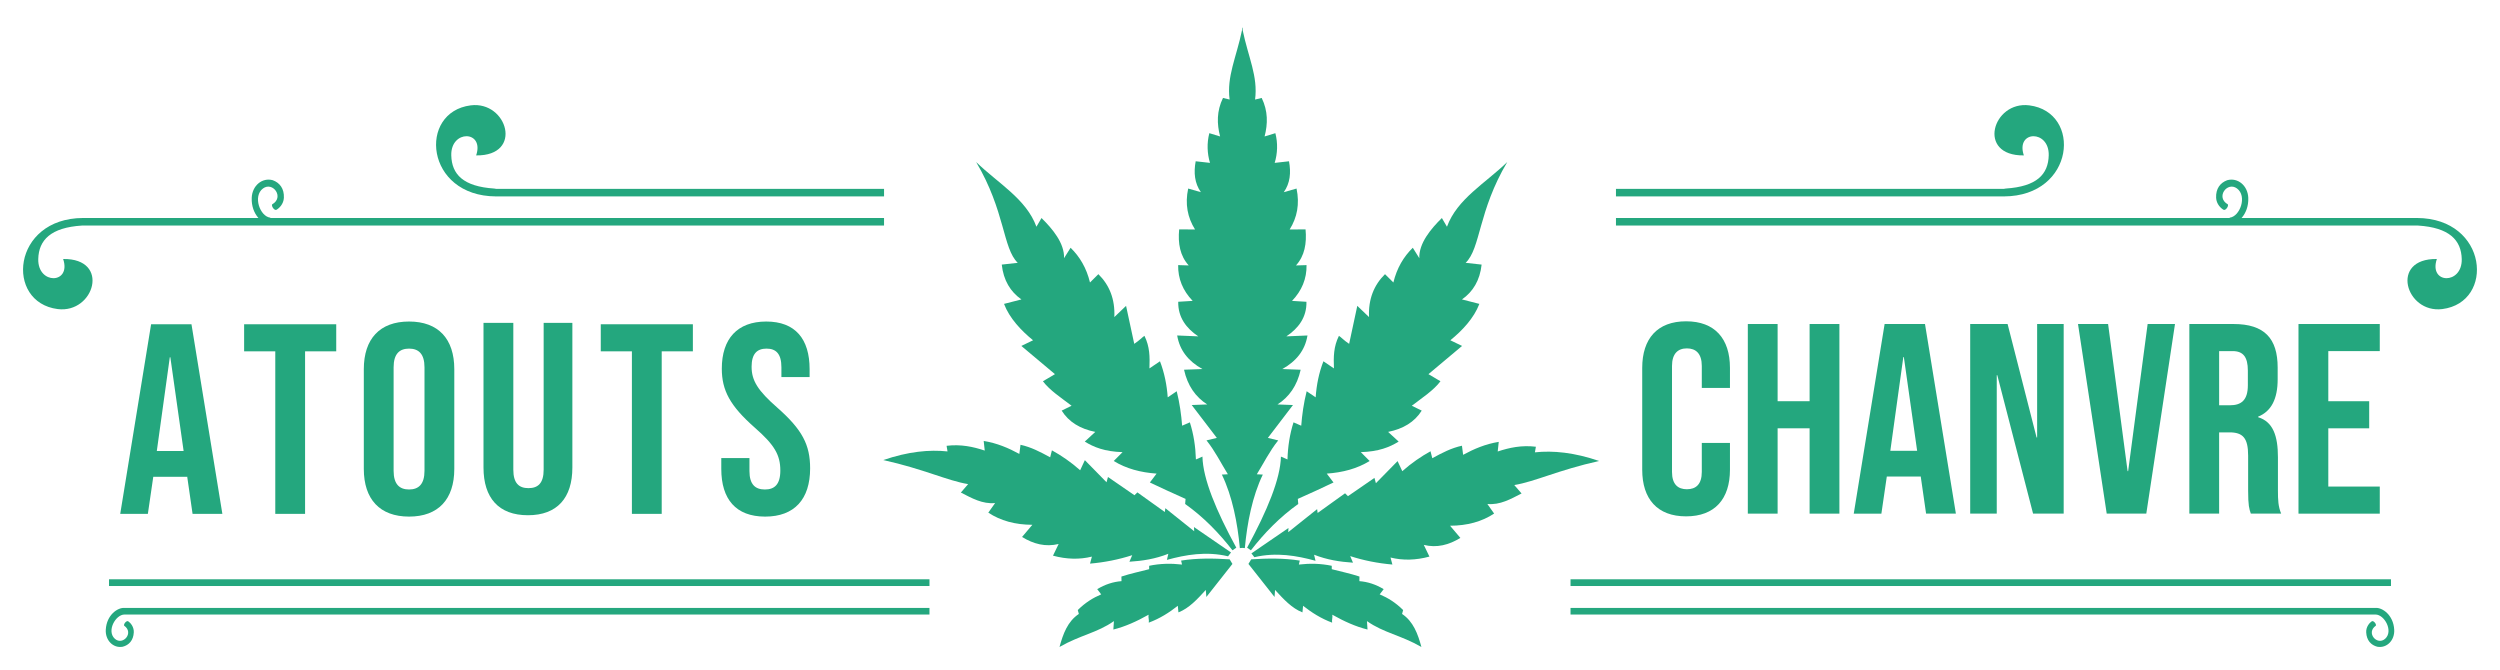 <?xml version="1.0" encoding="utf-8"?>
<!-- Generator: Adobe Illustrator 16.0.0, SVG Export Plug-In . SVG Version: 6.00 Build 0)  -->
<!DOCTYPE svg PUBLIC "-//W3C//DTD SVG 1.1//EN" "http://www.w3.org/Graphics/SVG/1.1/DTD/svg11.dtd">
<svg version="1.1" id="Calque_1" xmlns="http://www.w3.org/2000/svg" xmlns:xlink="http://www.w3.org/1999/xlink" x="0px" y="0px"
	 width="251.25px" height="67.333px" viewBox="0 0 251.25 67.333" enable-background="new 0 0 251.25 67.333" xml:space="preserve">
<g>
	<path fill-rule="evenodd" clip-rule="evenodd" fill="#24A77E" d="M124.604,55.085c-0.229-2.508-0.751-5.208-1.807-7.39l0.604-0.031
		c-0.707-1.141-1.276-2.319-2.149-3.404l1.039-0.252l-2.525-3.303l1.556-0.059c-1.167-0.751-1.973-1.883-2.327-3.489l1.846-0.069
		c-1.397-0.775-2.287-1.87-2.534-3.373l2.123,0.089c-1.2-0.799-2.05-1.91-2.018-3.476l1.45-0.09
		c-0.989-1.03-1.481-2.225-1.458-3.595l1.063,0.033c-0.88-0.963-1.096-2.221-0.961-3.625l1.596,0.012
		c-0.757-1.205-1.021-2.564-0.69-4.115l1.278,0.366c-0.636-0.898-0.737-1.964-0.524-3.107l1.438,0.161
		c-0.284-0.937-0.326-1.988-0.066-2.985l1.082,0.33c-0.328-1.263-0.353-2.547,0.29-3.87l0.665,0.161
		c-0.302-2.337,0.675-4.215,1.25-6.979v-0.29c0.011,0.049,0.021,0.098,0.032,0.147c0.008-0.05,0.018-0.098,0.028-0.147v0.291
		c0.576,2.766,1.554,4.642,1.25,6.979l0.665-0.161c0.643,1.323,0.62,2.607,0.291,3.87l1.082-0.33
		c0.261,0.997,0.22,2.048-0.067,2.985l1.439-0.161c0.214,1.143,0.115,2.208-0.526,3.107l1.283-0.366
		c0.326,1.551,0.063,2.911-0.693,4.115l1.598-0.012c0.13,1.404-0.086,2.662-0.964,3.625l1.065-0.033
		c0.022,1.37-0.473,2.565-1.46,3.595l1.449,0.09c0.036,1.566-0.816,2.677-2.019,3.476l2.123-0.089
		c-0.245,1.502-1.137,2.597-2.532,3.373l1.848,0.069c-0.357,1.606-1.161,2.738-2.328,3.489l1.554,0.059l-2.522,3.303l1.038,0.252
		c-0.873,1.085-1.442,2.264-2.15,3.404l0.604,0.031c-1.056,2.182-1.576,4.882-1.807,7.39l-0.248-0.024L124.604,55.085z"/>
	<path fill-rule="evenodd" clip-rule="evenodd" fill="#24A77E" d="M125.716,55.307c1.354-1.738,2.892-3.33,4.758-4.658l-0.043-0.51
		c1.299-0.575,2.487-1.125,3.586-1.65l-0.676-0.891c1.604-0.114,3.06-0.497,4.307-1.269l-0.886-0.889
		c1.801-0.054,2.898-0.502,3.803-1.061l-1.06-0.973c1.508-0.304,2.661-0.989,3.378-2.139l-0.996-0.49
		c1.048-0.803,2.188-1.54,2.88-2.46l-1.208-0.715l3.379-2.836l-1.179-0.569c1.199-0.975,2.371-2.221,2.917-3.657l-1.748-0.448
		c1.112-0.778,1.803-1.919,1.975-3.501l-1.606-0.178c1.522-1.471,1.253-5.194,4.183-10.129c-2.211,2.143-5.04,3.705-6.06,6.502
		l-0.511-0.875c-1.087,1.067-2.325,2.535-2.267,4.036l-0.656-1.048c-0.918,0.899-1.595,2.026-1.951,3.491l-0.841-0.837
		c-1.104,1.083-1.692,2.515-1.605,4.313l-1.181-1.128l-0.819,3.818c-0.515-0.337-0.836-0.692-1.026-0.806
		c-0.545,1.102-0.545,2.1-0.502,3.275l-1.058-0.717c-0.456,1.177-0.693,2.39-0.779,3.624c-0.301-0.201-0.603-0.409-0.904-0.613
		c-0.302,1.203-0.458,2.346-0.546,3.464l-0.775-0.338c-0.375,1.179-0.57,2.424-0.607,3.73l-0.658-0.288
		c-0.052,2.245-1.382,5.443-3.399,9.155L125.716,55.307z"/>
	<path fill-rule="evenodd" clip-rule="evenodd" fill="#24A77E" d="M123.864,55.307c-1.353-1.738-2.89-3.33-4.756-4.658l0.042-0.51
		c-1.297-0.575-2.489-1.125-3.588-1.65l0.676-0.891c-1.601-0.114-3.058-0.497-4.307-1.269l0.887-0.889
		c-1.801-0.054-2.898-0.502-3.797-1.061l1.055-0.973c-1.507-0.304-2.658-0.989-3.377-2.139l0.996-0.49
		c-1.049-0.803-2.188-1.54-2.881-2.46l1.209-0.715l-3.378-2.836l1.178-0.569c-1.198-0.975-2.373-2.221-2.918-3.657l1.749-0.448
		c-1.113-0.778-1.802-1.919-1.977-3.501l1.607-0.178c-1.52-1.471-1.251-5.194-4.181-10.129c2.21,2.143,5.039,3.705,6.059,6.502
		l0.51-0.875c1.088,1.067,2.326,2.535,2.264,4.036l0.659-1.048c0.921,0.899,1.596,2.026,1.95,3.491l0.842-0.837
		c1.102,1.083,1.69,2.515,1.604,4.313l1.179-1.128l0.822,3.818c0.515-0.337,0.836-0.692,1.026-0.806
		c0.542,1.102,0.542,2.1,0.501,3.275l1.06-0.717c0.451,1.177,0.69,2.39,0.778,3.624c0.303-0.201,0.602-0.409,0.904-0.613
		c0.3,1.203,0.456,2.346,0.544,3.464l0.776-0.338c0.377,1.179,0.57,2.424,0.609,3.73l0.656-0.288
		c0.051,2.245,1.38,5.443,3.402,9.155L123.864,55.307z"/>
	<path fill-rule="evenodd" clip-rule="evenodd" fill="#24A77E" d="M125.768,55.615l3.724-2.553l-0.026,0.421l2.905-2.315
		l0.051,0.386l2.756-1.978l0.292,0.288l2.662-1.834l0.146,0.531l2.178-2.22l0.474,1.013c0.946-0.837,1.894-1.481,2.837-2.001
		l0.178,0.697c1.007-0.548,1.908-1.021,2.981-1.255l0.118,0.915c1.085-0.591,2.242-1.085,3.58-1.303l-0.104,0.969
		c1.173-0.389,2.402-0.654,3.836-0.479l-0.097,0.563c1.822-0.195,3.951,0.011,6.454,0.869c-4.128,0.921-6.404,2.063-8.528,2.419
		l0.732,0.845c-1.09,0.56-2.169,1.181-3.438,1.056l0.68,0.964c-1.229,0.812-2.703,1.217-4.429,1.223l1.037,1.223
		c-1.152,0.709-2.365,1.027-3.676,0.703l0.566,1.175c-1.366,0.371-2.669,0.403-3.911,0.094l0.188,0.705
		c-1.474-0.128-2.888-0.409-4.24-0.847l0.281,0.661c-1.302-0.086-2.605-0.284-3.91-0.801l0.144,0.611
		c-1.878-0.516-3.951-0.881-6.146-0.362L125.768,55.615z"/>
	<path fill-rule="evenodd" clip-rule="evenodd" fill="#24A77E" d="M123.717,55.523l-3.724-2.556l0.025,0.424l-2.902-2.317
		l-0.051,0.386l-2.76-1.976l-0.29,0.288l-2.664-1.834l-0.145,0.529l-2.178-2.222l-0.472,1.015c-0.947-0.837-1.894-1.483-2.839-2.001
		l-0.176,0.699c-1.007-0.546-1.91-1.023-2.981-1.257l-0.117,0.919c-1.089-0.596-2.243-1.087-3.582-1.305l0.104,0.967
		c-1.174-0.39-2.404-0.653-3.834-0.479l0.094,0.565c-1.822-0.195-3.95,0.008-6.455,0.867c4.127,0.921,6.406,2.065,8.526,2.419
		l-0.729,0.847c1.087,0.558,2.168,1.179,3.441,1.055l-0.683,0.965c1.228,0.812,2.704,1.217,4.426,1.221l-1.035,1.223
		c1.152,0.711,2.364,1.026,3.676,0.705l-0.567,1.175c1.368,0.371,2.671,0.401,3.91,0.094l-0.188,0.705
		c1.476-0.128,2.889-0.411,4.241-0.849l-0.283,0.659c1.305-0.08,2.607-0.282,3.911-0.799l-0.141,0.613
		c1.875-0.516,3.949-0.882,6.144-0.36L123.717,55.523z"/>
	<path fill-rule="evenodd" clip-rule="evenodd" fill="#24A77E" d="M123.581,56.213c-1.646-0.104-3.282-0.13-4.879,0.126l0.092,0.399
		c-1.101-0.128-2.202-0.107-3.304,0.124v0.342c-0.929,0.243-1.878,0.438-2.787,0.739l0.008,0.463
		c-0.841,0.063-1.652,0.33-2.441,0.804c0.135,0.176,0.268,0.348,0.401,0.525c-0.808,0.339-1.599,0.824-2.354,1.575
		c0.034,0.13,0.068,0.262,0.107,0.392c-1.131,0.754-1.584,2-1.943,3.318c2.074-1.192,3.8-1.422,5.468-2.599l-0.056,0.847
		c1.182-0.292,2.361-0.823,3.54-1.49c-0.054,0.282,0.071,0.518,0.019,0.799c1.116-0.417,2.06-1.017,2.919-1.695
		c0,0.193,0.063,0.469,0.063,0.663c1.073-0.42,1.894-1.32,2.749-2.256c0.037,0.229,0.022,0.474,0.058,0.708l2.619-3.322
		L123.581,56.213z"/>
	<path fill-rule="evenodd" clip-rule="evenodd" fill="#24A77E" d="M125.747,56.213c1.647-0.104,3.284-0.13,4.881,0.126l-0.092,0.399
		c1.1-0.128,2.201-0.107,3.305,0.124v0.342c0.929,0.243,1.878,0.438,2.785,0.739l-0.008,0.463c0.838,0.063,1.654,0.33,2.441,0.804
		c-0.132,0.176-0.268,0.348-0.401,0.525c0.811,0.339,1.601,0.824,2.356,1.575c-0.034,0.13-0.072,0.262-0.106,0.392
		c1.129,0.754,1.584,2,1.942,3.318c-2.077-1.192-3.803-1.422-5.471-2.599l0.056,0.847c-1.179-0.292-2.36-0.823-3.538-1.49
		c0.053,0.282-0.07,0.518-0.019,0.799c-1.118-0.417-2.06-1.017-2.919-1.695c0,0.193-0.064,0.469-0.064,0.663
		c-1.072-0.42-1.892-1.32-2.751-2.256c-0.033,0.229-0.02,0.474-0.055,0.708l-2.622-3.322L125.747,56.213z"/>
</g>
<g>
	<g>
		<path fill-rule="evenodd" clip-rule="evenodd" fill="#24A77E" d="M27.169,22.6c-0.729-0.045-1.938-1.004-1.871-2.725
			c0.049-1.216,1.051-2.06,2.117-1.764c0.7,0.256,1.156,0.845,1.115,1.768c-0.029,0.629-0.48,1.063-0.76,1.209
			c-0.19,0.084-0.512-0.347-0.421-0.549c1.259-0.707,0.07-2.331-0.917-1.6c-1.053,0.781-0.29,2.833,0.737,2.935
			C27.174,22.119,27.169,22.366,27.169,22.6"/>
		<path fill-rule="evenodd" clip-rule="evenodd" fill="#24A77E" d="M88.846,18.979H49.852l-0.174-0.03
			c-3.123-0.202-4.278-1.424-4.325-3.337c-0.064-2.606,3.354-2.523,2.5,0.006c4.787,0.065,3.136-5.497-0.547-5.03
			c-5.316,0.675-4.604,9.123,2.546,9.151h38.995V18.979z"/>
		<path fill-rule="evenodd" clip-rule="evenodd" fill="#24A77E" d="M6.346,26.029c0.852,2.529-2.564,2.613-2.501,0.004
			c0.046-1.911,1.263-3.166,4.385-3.364l0.113-0.003h80.503v-0.758H8.343c-7.149,0.029-7.861,8.478-2.544,9.154
			C9.479,31.526,11.131,25.961,6.346,26.029"/>
	</g>
	<g>
		<path fill-rule="evenodd" clip-rule="evenodd" fill="#24A77E" d="M224.081,22.6c0.729-0.045,1.938-1.004,1.871-2.725
			c-0.049-1.216-1.051-2.06-2.117-1.764c-0.7,0.256-1.156,0.845-1.115,1.768c0.029,0.629,0.48,1.063,0.76,1.209
			c0.19,0.084,0.512-0.347,0.421-0.549c-1.259-0.707-0.07-2.331,0.917-1.6c1.053,0.781,0.289,2.833-0.737,2.935
			C224.076,22.119,224.081,22.366,224.081,22.6"/>
		<path fill-rule="evenodd" clip-rule="evenodd" fill="#24A77E" d="M162.404,18.979h38.994l0.175-0.03
			c3.122-0.202,4.277-1.424,4.324-3.337c0.064-2.606-3.354-2.523-2.5,0.006c-4.786,0.065-3.135-5.497,0.547-5.03
			c5.316,0.675,4.604,9.123-2.546,9.151h-38.994V18.979z"/>
		<path fill-rule="evenodd" clip-rule="evenodd" fill="#24A77E" d="M244.904,26.029c-0.852,2.529,2.564,2.613,2.501,0.004
			c-0.046-1.911-1.263-3.166-4.385-3.364l-0.113-0.003h-80.503v-0.758h80.503c7.149,0.029,7.86,8.478,2.544,9.154
			C241.771,31.526,240.119,25.961,244.904,26.029"/>
	</g>
</g>
<g>
	<g>
		<g>
			<rect x="157.838" y="58.218" fill-rule="evenodd" clip-rule="evenodd" fill="#24A77E" width="82.455" height="0.676"/>
			<path fill-rule="evenodd" clip-rule="evenodd" fill="#24A77E" d="M238.74,61.097c0.66-0.059,1.799,0.688,1.879,2.194
				c0.057,1.063-0.748,1.879-1.701,1.706c-0.633-0.163-1.076-0.642-1.115-1.447c-0.027-0.548,0.332-0.963,0.564-1.113
				c0.16-0.093,0.473,0.258,0.408,0.44c-1.037,0.721,0.131,2.037,0.932,1.32c0.854-0.764-0.066-2.435-0.967-2.437h-80.902v-0.664
				H238.74z"/>
		</g>
	</g>
	<g>
		<g>
			<rect x="10.957" y="58.218" fill-rule="evenodd" clip-rule="evenodd" fill="#24A77E" width="82.456" height="0.676"/>
			<path fill-rule="evenodd" clip-rule="evenodd" fill="#24A77E" d="M12.509,61.097c-0.659-0.059-1.799,0.688-1.879,2.194
				c-0.057,1.063,0.749,1.879,1.701,1.706c0.633-0.163,1.076-0.642,1.115-1.447c0.027-0.548-0.332-0.963-0.564-1.113
				c-0.16-0.093-0.473,0.258-0.408,0.44c1.037,0.721-0.131,2.037-0.931,1.32c-0.854-0.764,0.065-2.435,0.966-2.437h80.903v-0.664
				H12.509z"/>
		</g>
	</g>
</g>
<g>
	<path fill="#24A77E" d="M15.186,32.586h4.057l3.105,19.058h-2.995l-0.545-3.784v0.056h-3.404l-0.544,3.729h-2.777L15.186,32.586z
		 M18.454,45.328l-1.334-9.421h-0.055l-1.306,9.421H18.454z"/>
	<path fill="#24A77E" d="M27.666,35.309h-3.132v-2.723h9.257v2.723H30.66v16.335h-2.994V35.309z"/>
	<path fill="#24A77E" d="M36.563,47.125V37.104c0-3.049,1.607-4.791,4.547-4.791c2.943,0,4.547,1.742,4.547,4.791v10.021
		c0,3.05-1.604,4.793-4.547,4.793C38.17,51.917,36.563,50.174,36.563,47.125z M42.662,47.314V36.915
		c0-1.362-0.599-1.879-1.552-1.879s-1.552,0.517-1.552,1.879v10.399c0,1.363,0.6,1.879,1.552,1.879S42.662,48.677,42.662,47.314z"/>
	<path fill="#24A77E" d="M48.592,46.989V32.45h2.996v14.755c0,1.364,0.572,1.853,1.523,1.853c0.952,0,1.526-0.488,1.526-1.853V32.45
		h2.886v14.539c0,3.049-1.525,4.792-4.466,4.792S48.592,50.038,48.592,46.989z"/>
	<path fill="#24A77E" d="M63.507,35.309h-3.13v-2.723h9.257v2.723h-3.132v16.335h-2.996V35.309z"/>
	<path fill="#24A77E" d="M72.489,47.125v-1.09h2.831v1.306c0,1.364,0.6,1.853,1.551,1.853c0.953,0,1.552-0.488,1.552-1.905
		c0-1.579-0.599-2.587-2.558-4.302c-2.505-2.205-3.323-3.757-3.323-5.938c0-2.993,1.552-4.735,4.466-4.735s4.358,1.742,4.358,4.791
		v0.789h-2.834v-0.979c0-1.362-0.543-1.879-1.496-1.879c-0.954,0-1.5,0.517-1.5,1.824c0,1.391,0.628,2.397,2.587,4.112
		c2.505,2.207,3.295,3.729,3.295,6.099c0,3.104-1.58,4.848-4.521,4.848C73.958,51.917,72.489,50.174,72.489,47.125z"/>
	<path fill="#24A77E" d="M165.043,47.209V36.973c0-2.94,1.522-4.682,4.41-4.682c2.884,0,4.408,1.742,4.408,4.682v2.016h-2.83v-2.207
		c0-1.251-0.598-1.769-1.498-1.769c-0.897,0-1.496,0.518-1.496,1.769v10.646c0,1.254,0.599,1.742,1.496,1.742
		c0.9,0,1.498-0.488,1.498-1.742v-2.914h2.83v2.695c0,2.942-1.524,4.685-4.408,4.685C166.565,51.894,165.043,50.152,165.043,47.209z
		"/>
	<path fill="#24A77E" d="M175.656,32.563h2.994v7.759h3.215v-7.759h2.995v19.057h-2.995v-8.576h-3.215v8.576h-2.994V32.563z"/>
	<path fill="#24A77E" d="M189.404,32.563h4.058l3.104,19.057h-2.994l-0.546-3.784v0.056h-3.402l-0.545,3.729h-2.777L189.404,32.563z
		 M192.672,45.304l-1.335-9.42h-0.053l-1.306,9.42H192.672z"/>
	<path fill="#24A77E" d="M198.005,32.563h3.758l2.914,11.405h0.055V32.563h2.668v19.057h-3.076l-3.596-13.913h-0.054v13.913h-2.669
		V32.563z"/>
	<path fill="#24A77E" d="M208.839,32.563h3.025l1.959,14.784h0.056l1.959-14.784h2.749l-2.884,19.057h-3.978L208.839,32.563z"/>
	<path fill="#24A77E" d="M220.029,32.563h4.438c3.104,0,4.438,1.442,4.438,4.383v1.169c0,1.963-0.627,3.215-1.962,3.759v0.055
		c1.5,0.461,1.989,1.879,1.989,4.029v3.348c0,0.926,0.026,1.606,0.325,2.314h-3.049c-0.165-0.489-0.271-0.789-0.271-2.341v-3.484
		c0-1.77-0.518-2.342-1.879-2.342h-1.036v8.167h-2.993V32.563z M224.113,40.729c1.114,0,1.796-0.487,1.796-2.014v-1.469
		c0-1.362-0.465-1.96-1.523-1.96h-1.363v5.443H224.113z"/>
	<path fill="#24A77E" d="M230.998,32.563h8.169v2.723h-5.173v5.037h4.11v2.722h-4.11v5.854h5.173v2.723h-8.169V32.563z"/>
</g>
</svg>
